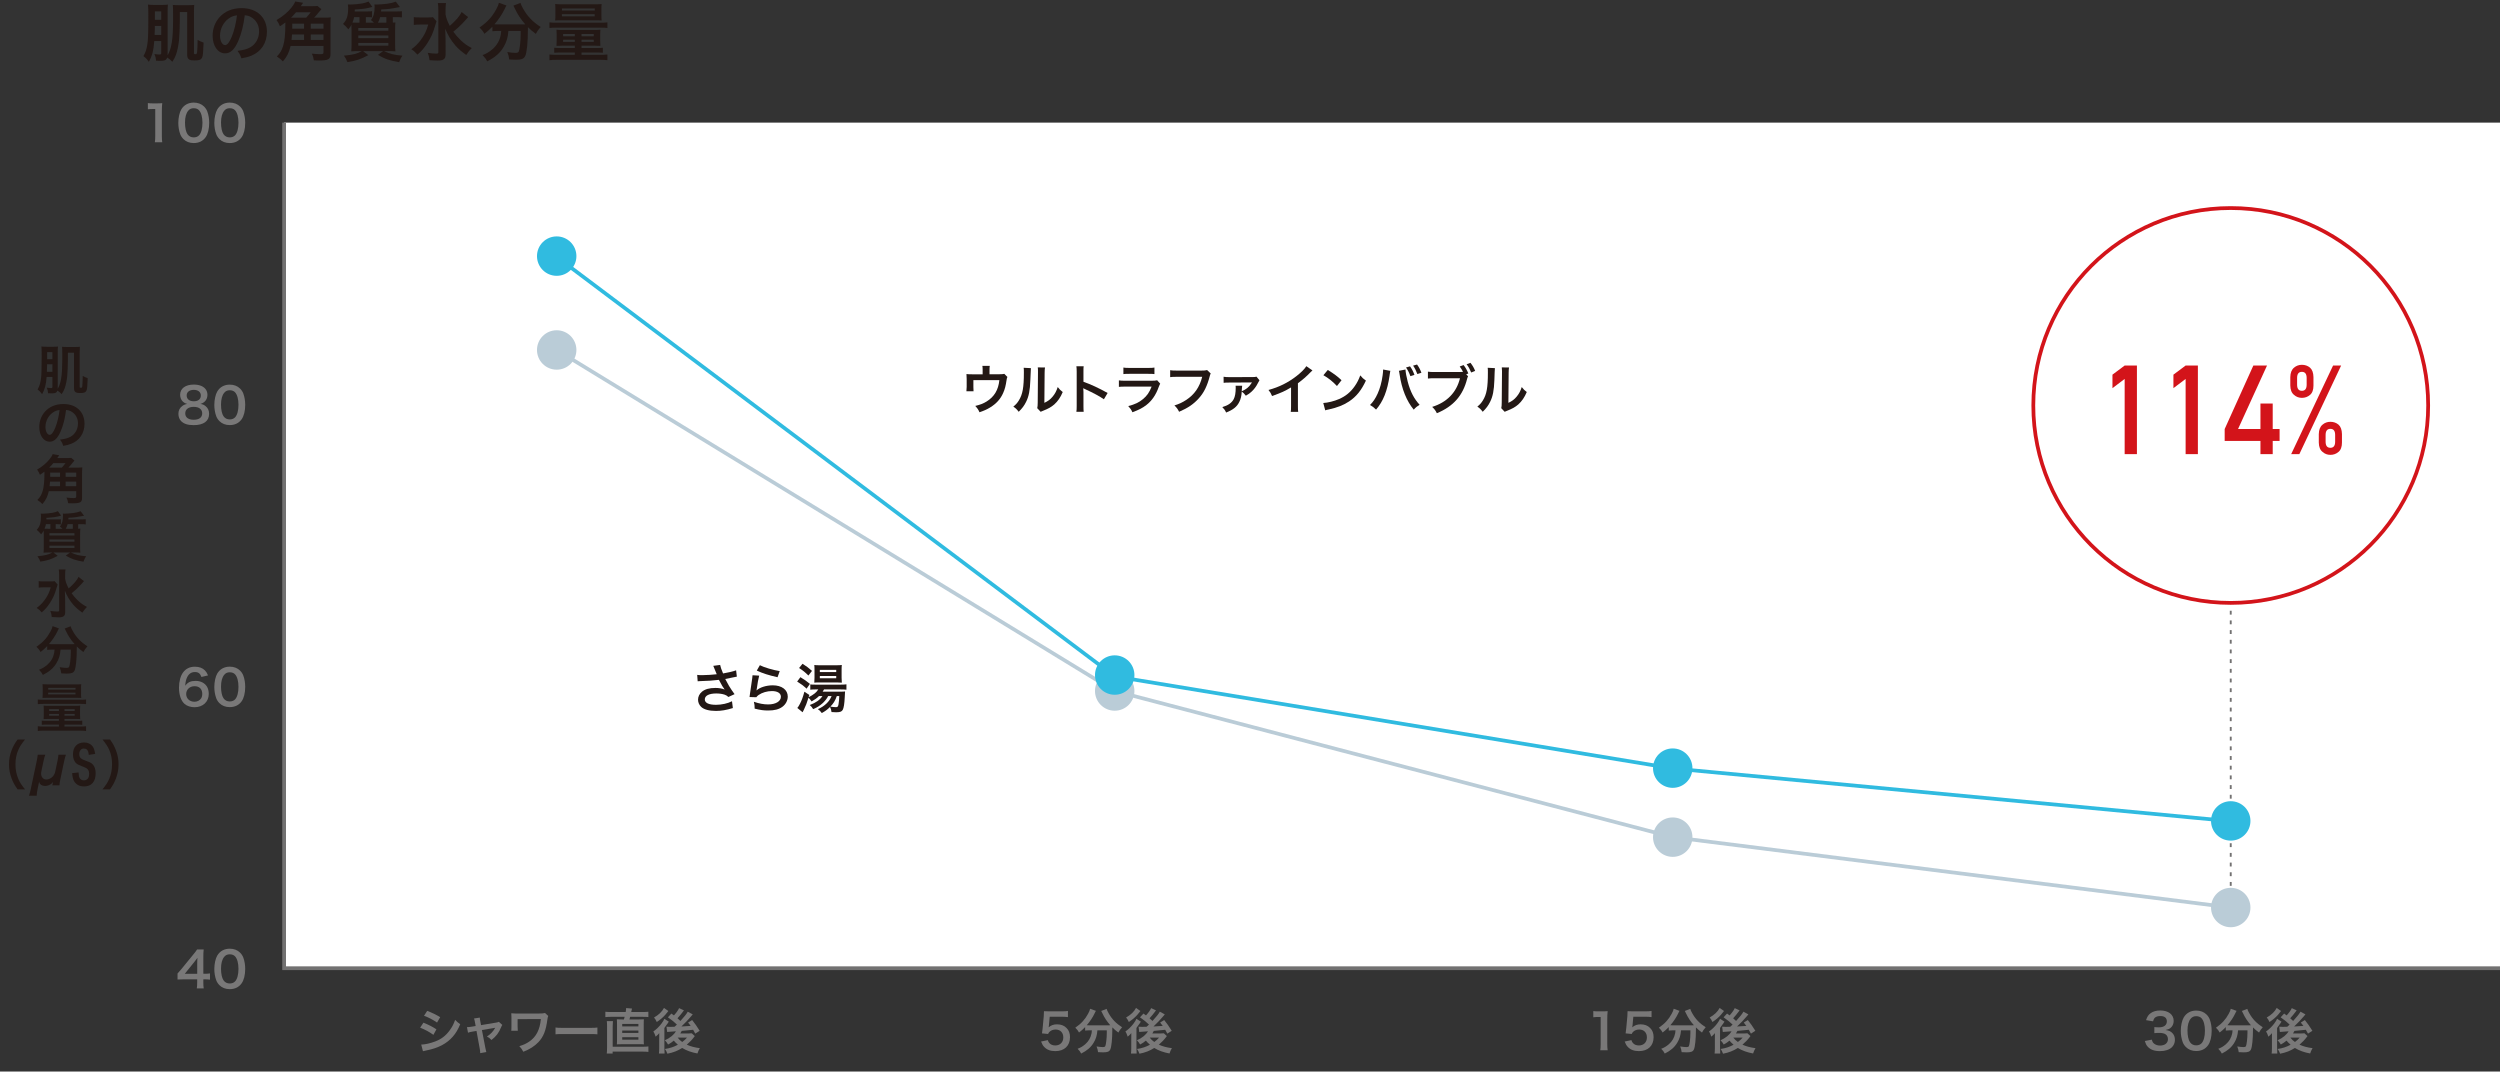 <?xml version="1.0" encoding="UTF-8"?>
<svg id="_レイヤー_2" data-name="レイヤー 2" xmlns="http://www.w3.org/2000/svg" width="665.068" height="285.049" viewBox="0 0 665.068 285.049">
  <rect x="0" y="0" width="665.068" height="285.049" fill="#333333" stroke="none"/>
  <defs>
    <style>
      .cls-1 {
        fill: #797878;
      }

      .cls-2 {
        stroke-dasharray: 1.031 1.546;
        stroke-width: .5px;
      }

      .cls-2, .cls-3, .cls-4, .cls-5, .cls-6 {
        fill: none;
        stroke-miterlimit: 10;
      }

      .cls-2, .cls-4 {
        stroke: #727171;
      }

      .cls-3 {
        stroke: #d3141a;
      }

      .cls-7 {
        fill: #baccd7;
      }

      .cls-8 {
        fill: #231815;
      }

      .cls-9 {
        fill: #d3141a;
      }

      .cls-10 {
        fill: #fff;
      }

      .cls-5 {
        stroke: #baccd7;
      }

      .cls-11 {
        fill: #30bbe0;
      }

      .cls-6 {
        stroke: #30bbe0;
      }
    </style>
  </defs>
  <g id="_レイヤー_1-2" data-name="レイヤー 1">
    <g>
      <path class="cls-8" d="M41.041,10.932c-.187,2.516-.561,3.943-1.445,5.523-.459-.68-.799-1.036-1.445-1.529.578-1.02.765-1.58,1.02-2.957.221-1.275.289-3.111.289-7.803,0-1.683-.017-2.244-.085-2.941.561.068.935.086,1.717.086h2.09c.748,0,1.037-.018,1.479-.086-.051.375-.068,1.225-.068,2.244v10.947l-.017.307c1.037-1.666,1.462-4.301,1.462-9.111v-2.074c0-1.24-.017-1.802-.068-2.227.51.051.833.068,1.615.068h2.465c.85,0,1.071-.018,1.615-.068-.051.969-.068,1.275-.068,2.142v10.675c0,.221.102.289.408.289.255,0,.374-.137.425-.527.051-.34.136-2.057.136-2.838v-.442c.578.323,1.037.526,1.598.731-.085,2.465-.187,3.501-.374,3.909-.289.646-.748.833-2.04.833-.714,0-1.037-.051-1.343-.204-.391-.187-.612-.612-.612-1.207V3.215h-1.955v2.209c0,1.529-.102,4.046-.204,5.168-.153,1.496-.442,2.924-.833,3.994-.238.663-.458,1.07-.952,1.854-.493-.511-.901-.851-1.36-1.14-.238.681-.663.884-1.751.884-.391,0-.714-.017-1.241-.033-.034-.715-.136-1.123-.425-1.785.51.085,1.02.136,1.241.136.493,0,.578-.067.578-.442v-3.127h-1.853ZM41.194,6.902v.578c0,.307-.017.918-.068,1.818h1.768v-2.396h-1.7ZM42.894,3.027h-1.683v2.244h1.683v-2.244Z"/>
      <path class="cls-8" d="M63.345,11c-.969,2.191-2.057,3.195-3.451,3.195-1.938,0-3.332-1.973-3.332-4.709,0-1.869.663-3.621,1.87-4.946,1.428-1.563,3.434-2.38,5.848-2.38,4.08,0,6.731,2.482,6.731,6.307,0,2.94-1.53,5.286-4.131,6.34-.816.34-1.479.51-2.668.715-.289-.901-.493-1.275-1.037-1.989,1.564-.204,2.583-.476,3.383-.935,1.479-.816,2.363-2.432,2.363-4.25,0-1.632-.731-2.957-2.091-3.773-.527-.307-.969-.442-1.717-.51-.323,2.668-.918,5.014-1.768,6.936ZM60.846,4.914c-1.428,1.02-2.312,2.771-2.312,4.59,0,1.394.595,2.498,1.343,2.498.561,0,1.139-.713,1.751-2.176.646-1.529,1.207-3.824,1.411-5.745-.884.103-1.496.34-2.192.833Z"/>
      <path class="cls-8" d="M86.481,4.693c.68,0,1.122-.018,1.513-.086-.051.459-.068.936-.068,1.633v8.107c0,1.428-.578,1.751-3.077,1.751-.289,0-.697,0-1.36-.034-.085-.662-.221-1.155-.544-1.801.901.102,1.632.152,2.21.152.748,0,.901-.085.901-.477v-1.717h-8.754c-.391,1.734-.918,2.805-2.04,4.114-.459-.476-.918-.851-1.615-1.31.935-.969,1.275-1.562,1.683-2.838.374-1.139.578-3.162.578-5.711v-.494c-.476.375-.799.596-1.445,1.004-.306-.748-.408-.953-.901-1.666,1.496-.816,3.042-2.107,3.978-3.298.561-.714.867-1.207.986-1.632l2.108.357q-.119.17-.289.424c-.085.119-.102.153-.34.477h2.788c.833,0,1.258-.018,1.666-.068l1.037.867c-.272.289-.272.307-.646.766-.357.475-.901,1.104-1.292,1.479h2.924ZM81.467,4.693c.527-.578.765-.885,1.173-1.428h-3.893c-.612.748-.867,1.002-1.326,1.428h4.045ZM80.889,10.625v-1.461h-3.196c-.034.578-.068.85-.136,1.461h3.332ZM77.745,6.291v1.343h3.145v-1.343h-3.145ZM86.057,6.291h-3.383v1.343h3.383v-1.343ZM86.057,9.164h-3.383v1.461h3.383v-1.461Z"/>
      <path class="cls-8" d="M105.606,3.044c.544,0,.901-.017,1.309-.067v1.666c-.425-.068-.765-.086-1.292-.086h-1.122v1.463c.357-.018.408-.018.697-.052-.068.544-.085,1.003-.085,2.295v3.468c0,.986.017,1.547.085,1.938-.476-.051-1.003-.068-1.819-.068h-1.224c1.7.782,2.618,1.004,4.896,1.207-.425.629-.459.715-.867,1.734-2.583-.442-3.739-.833-5.643-1.938l1.376-1.004h-5.32l1.377,1.071c-2.108,1.122-3.128,1.462-5.559,1.853-.289-.73-.408-.969-.918-1.717,2.584-.271,3.468-.492,4.76-1.207h-.986c-.799,0-1.343.018-1.836.068.068-.477.085-1.088.085-2.006v-3.416c0-.816,0-1.055-.034-1.649-.187.408-.34.612-.816,1.207-.527-.646-.816-.952-1.411-1.444.986-1.004,1.36-2.176,1.36-4.387,0-.152-.034-.594-.068-.781h.289c.17.018.306.018.34.018.901,0,2.329-.137,3.145-.289.68-.137,1.156-.272,1.7-.51l1.037,1.428c-1.581.441-2.261.543-4.691.696,0,.255,0,.323-.017.51h3.382c.544,0,.918-.017,1.241-.067v1.648c-.374-.051-.731-.068-1.207-.068h-.442v1.479h2.159c-.34-.322-.459-.441-.816-.696.697-.884.986-1.903.986-3.553,0-.237-.017-.374-.051-.612.272.035.391.035.527.035.561,0,2.125-.119,2.788-.205.935-.136,1.564-.289,2.38-.561l1.088,1.428c-2.805.527-2.975.544-4.98.646-.017.254-.017.391-.034.526h4.233ZM95.628,6.035v-1.479h-1.428c-.085.51-.204.901-.442,1.445.561.033.85.033,1.462.033h.408ZM95.322,8.178h7.989v-.73h-7.989v.73ZM95.322,10.149h7.989v-.714h-7.989v.714ZM95.322,12.155h7.989v-.731h-7.989v.731ZM101.136,4.557c-.17.612-.323.986-.595,1.479h2.244v-1.479h-1.649Z"/>
      <path class="cls-8" d="M116.13,5.645c-.136.357-.136.375-.357,1.139-.595,2.074-1.088,3.162-2.159,4.828-.799,1.207-1.53,2.057-2.567,2.924-.561-.646-.884-.952-1.615-1.428.986-.715,1.717-1.428,2.465-2.414,1.003-1.343,1.581-2.516,2.023-4.164h-2.142c-.663,0-1.292.033-1.7.102v-2.074c.459.068.901.086,1.819.086h1.785c.782,0,1.173-.018,1.496-.068l.952,1.07ZM124.544,4.557c-.017.018-.323.357-.901,1.004-.969,1.07-1.87,1.92-3.042,2.872.561.799,1.224,1.563,1.938,2.243.952.901,1.717,1.463,2.958,2.108-.578.578-.901.969-1.462,1.836-1.411-1.003-2.04-1.563-2.907-2.532-1.139-1.31-2.006-2.754-2.686-4.454.068,1.7.085,2.091.085,2.651l.017,4.062c0,.766-.119,1.105-.442,1.377-.306.272-.816.391-1.632.391-.629,0-1.547-.051-2.21-.102-.085-.799-.17-1.189-.476-1.955.901.137,1.649.205,2.21.205.51,0,.612-.068.612-.426V2.602c0-.696-.034-1.274-.119-1.784h2.159c-.085.544-.119,1.071-.119,1.802v1.189c.204,1.088.442,1.734,1.122,3.077,1.632-1.428,2.669-2.635,3.162-3.688l1.733,1.359Z"/>
      <path class="cls-8" d="M132.433,8.229c-.578,0-1.003.034-1.445.085v-1.206c-.816.832-1.241,1.206-2.125,1.887-.289-.578-.697-1.088-1.309-1.666,2.108-1.463,3.383-2.855,4.471-4.879.408-.748.595-1.207.68-1.717l2.04.73c-.17.256-.255.408-.459.867-.629,1.344-1.632,2.855-2.737,4.131.459.033.544.033.884.033h6.255c.408,0,.646,0,1.054-.016-1.189-1.344-2.074-2.687-2.805-4.268-.068-.17-.238-.51-.357-.713l1.887-.731c.119.442.289.799.663,1.479,1.122,2.04,2.584,3.569,4.708,4.93-.714.833-.85,1.021-1.292,1.836-.935-.697-1.36-1.054-2.108-1.785v.578c0,3.519-.289,6.204-.714,7.105-.374.747-.986.985-2.499.985-.34,0-.612-.017-1.75-.068-.085-.747-.204-1.155-.51-1.988.816.137,1.564.221,2.057.221.629,0,.816-.067.969-.322.255-.51.527-2.754.527-4.521v-.986h-3.264c-.136,1.768-.51,3.009-1.326,4.352-.935,1.564-2.312,2.736-4.318,3.74-.323-.629-.595-1.004-1.241-1.666,1.054-.391,1.751-.816,2.635-1.564,1.19-1.02,1.938-2.328,2.227-3.875.051-.289.068-.493.102-.986h-.901Z"/>
      <path class="cls-8" d="M146.169,5.951c.527.068.935.084,1.785.084h11.865c.85,0,1.309-.016,1.768-.084v1.496c-.476-.068-.85-.086-1.7-.086h-11.95c-.85,0-1.275.018-1.768.086v-1.496ZM149.603,12.155c-.68,0-1.104.017-1.563.051.034-.391.051-.663.051-1.36v-1.682c0-.545-.017-.851-.051-1.258.374.051.816.067,1.615.067h8.482c.731,0,1.122-.017,1.581-.067-.034.391-.051.662-.051,1.223v1.734c0,.629.017,1.037.051,1.343-.476-.034-.969-.051-1.564-.051h-3.451v.612h4.267c.714,0,1.071-.018,1.411-.068v1.343c-.391-.051-.85-.067-1.513-.067h-4.165v.611h4.946c.935,0,1.343-.018,1.938-.085v1.513c-.578-.068-1.122-.102-1.938-.102h-11.542c-.816,0-1.326.017-1.938.102v-1.513c.578.067,1.003.085,1.938.085h4.811v-.611h-3.961c-.697,0-1.104.017-1.513.067v-1.343c.34.051.697.068,1.411.068h4.062v-.612h-3.315ZM149.399,5.406c-.901,0-1.292.018-1.717.052.051-.392.068-.748.068-1.394v-1.633c0-.594-.017-.951-.068-1.359.527.051.969.068,1.802.068h8.788c.85,0,1.258-.018,1.785-.068-.051.408-.068.697-.068,1.359v1.633c0,.611.017,1.002.068,1.394-.442-.034-.799-.052-1.717-.052h-8.941ZM149.484,4.336h8.72v-.561h-8.72v.561ZM149.501,2.807h8.72v-.562h-8.72v.562ZM149.807,9.045v.595h3.111v-.595h-3.111ZM149.807,10.574v.561h3.111v-.561h-3.111ZM154.703,9.64h3.247v-.595h-3.247v.595ZM154.703,11.135h3.247v-.561h-3.247v.561Z"/>
    </g>
    <rect class="cls-10" x="75.583" y="32.622" width="589.486" height="224.951"/>
    <g>
      <path class="cls-1" d="M41.197,37.85c.078-.507.104-1.014.104-1.69v-7.163h-.624c-.48,0-.857.026-1.339.078v-1.651c.403.065.689.078,1.3.078h1.196c.663,0,.858-.013,1.326-.064-.078.767-.104,1.364-.104,2.145v6.578c0,.689.025,1.157.104,1.69h-1.963Z"/>
      <path class="cls-1" d="M48.801,37.005c-.39-.391-.688-.846-.857-1.313-.338-.923-.507-1.937-.507-2.99,0-1.378.312-2.808.793-3.601.701-1.17,1.872-1.808,3.314-1.808,1.105,0,2.055.364,2.743,1.054.391.39.689.845.858,1.312.338.91.507,1.95.507,3.017,0,1.599-.351,3.003-.962,3.848-.729,1.014-1.808,1.534-3.159,1.534-1.105,0-2.041-.364-2.73-1.053ZM52.949,36.004c.585-.611.91-1.82.91-3.342,0-1.508-.325-2.69-.91-3.328-.312-.351-.832-.546-1.417-.546-.624,0-1.079.208-1.456.663-.572.676-.858,1.742-.858,3.159,0,1.365.247,2.496.663,3.094.403.572.949.846,1.664.846.572,0,1.079-.195,1.404-.546Z"/>
      <path class="cls-1" d="M58.382,37.005c-.39-.391-.688-.846-.857-1.313-.338-.923-.508-1.937-.508-2.99,0-1.378.312-2.808.794-3.601.701-1.17,1.872-1.808,3.314-1.808,1.105,0,2.055.364,2.743,1.054.391.39.689.845.858,1.312.338.91.507,1.95.507,3.017,0,1.599-.351,3.003-.962,3.848-.729,1.014-1.808,1.534-3.159,1.534-1.105,0-2.041-.364-2.73-1.053ZM62.53,36.004c.585-.611.91-1.82.91-3.342,0-1.508-.325-2.69-.91-3.328-.312-.351-.832-.546-1.417-.546-.624,0-1.079.208-1.456.663-.572.676-.858,1.742-.858,3.159,0,1.365.247,2.496.663,3.094.403.572.949.846,1.664.846.572,0,1.079-.195,1.404-.546Z"/>
      <path class="cls-1" d="M48.554,106.741c-.402-.416-.637-1.053-.637-1.716,0-1.664,1.404-2.718,3.627-2.718,1.573,0,2.73.508,3.289,1.417.222.364.352.832.352,1.301,0,1.209-.689,2.093-1.872,2.431.585.078.975.247,1.403.611.611.494.91,1.17.91,2.028,0,1.937-1.456,3.003-4.121,3.003-1.508,0-2.548-.325-3.289-1.04-.48-.468-.754-1.17-.754-1.95,0-.91.352-1.625,1.066-2.132.429-.3.754-.43,1.287-.521-.546-.143-.885-.338-1.262-.715ZM53.793,109.965c0-1.078-.845-1.729-2.249-1.729s-2.262.663-2.262,1.742c0,1.065.832,1.689,2.236,1.689,1.456,0,2.274-.61,2.274-1.703ZM49.66,105.207c0,.949.728,1.547,1.911,1.547,1.157,0,1.859-.585,1.859-1.534,0-.923-.729-1.508-1.886-1.508-1.144,0-1.885.585-1.885,1.495Z"/>
      <path class="cls-1" d="M58.382,112.032c-.39-.39-.688-.845-.857-1.312-.338-.924-.508-1.938-.508-2.99,0-1.378.312-2.809.794-3.602.701-1.17,1.872-1.807,3.314-1.807,1.105,0,2.055.363,2.743,1.053.391.39.689.845.858,1.313.338.909.507,1.949.507,3.016,0,1.6-.351,3.003-.962,3.849-.729,1.014-1.808,1.533-3.159,1.533-1.105,0-2.041-.363-2.73-1.053ZM62.53,111.031c.585-.611.91-1.82.91-3.341,0-1.508-.325-2.691-.91-3.328-.312-.352-.832-.546-1.417-.546-.624,0-1.079.208-1.456.663-.572.676-.858,1.741-.858,3.159,0,1.364.247,2.496.663,3.094.403.572.949.845,1.664.845.572,0,1.079-.194,1.404-.546Z"/>
      <path class="cls-1" d="M53.585,180.093c-.338-.949-.818-1.313-1.742-1.313s-1.599.455-2.041,1.353c-.324.676-.468,1.3-.532,2.301.701-.949,1.469-1.3,2.781-1.3,1.326,0,2.444.571,3.017,1.547.312.507.468,1.183.468,1.95,0,2.054-1.56,3.51-3.77,3.51-1.04,0-2.003-.312-2.64-.858-.962-.832-1.508-2.392-1.508-4.354,0-1.6.403-3.134,1.066-4.018.767-1.04,1.807-1.547,3.172-1.547,1.118,0,2.041.338,2.665.988.338.351.533.649.819,1.326l-1.756.416ZM49.53,184.63c0,1.183.923,2.054,2.197,2.054.754,0,1.417-.338,1.78-.91.195-.299.3-.728.3-1.183,0-1.287-.768-2.041-2.055-2.041-1.273,0-2.223.884-2.223,2.08Z"/>
      <path class="cls-1" d="M58.382,187.061c-.39-.39-.688-.845-.857-1.312-.338-.924-.508-1.938-.508-2.99,0-1.378.312-2.809.794-3.602.701-1.17,1.872-1.807,3.314-1.807,1.105,0,2.055.363,2.743,1.053.391.39.689.845.858,1.313.338.909.507,1.949.507,3.016,0,1.6-.351,3.003-.962,3.849-.729,1.014-1.808,1.533-3.159,1.533-1.105,0-2.041-.363-2.73-1.053ZM62.53,186.06c.585-.611.91-1.82.91-3.341,0-1.508-.325-2.691-.91-3.328-.312-.352-.832-.546-1.417-.546-.624,0-1.079.208-1.456.663-.572.676-.858,1.741-.858,3.159,0,1.364.247,2.496.663,3.094.403.572.949.845,1.664.845.572,0,1.079-.194,1.404-.546Z"/>
      <path class="cls-1" d="M55.861,260.619c-.481-.064-.754-.078-1.3-.091h-.468v.923c0,.663.025,1.001.104,1.482h-1.846c.078-.455.104-.858.104-1.508v-.897h-3.601c-.768,0-1.184.013-1.626.052v-1.599c.442-.481.586-.65,1.041-1.196l3.081-3.77c.571-.689.779-.963,1.079-1.431h1.755c-.078.754-.091,1.209-.091,2.197v4.265h.454c.521,0,.832-.026,1.313-.092v1.664ZM52.467,256.368c0-.611.014-1.027.065-1.56-.26.377-.416.585-.884,1.156l-2.496,3.095h3.314v-2.691Z"/>
      <path class="cls-1" d="M58.382,262.089c-.39-.391-.688-.846-.857-1.313-.338-.923-.508-1.937-.508-2.99,0-1.378.312-2.808.794-3.601.701-1.17,1.872-1.808,3.314-1.808,1.105,0,2.055.364,2.743,1.054.391.39.689.845.858,1.312.338.91.507,1.95.507,3.017,0,1.599-.351,3.003-.962,3.848-.729,1.014-1.808,1.534-3.159,1.534-1.105,0-2.041-.364-2.73-1.053ZM62.53,261.088c.585-.611.91-1.82.91-3.342,0-1.508-.325-2.69-.91-3.328-.312-.351-.832-.546-1.417-.546-.624,0-1.079.208-1.456.663-.572.676-.858,1.742-.858,3.159,0,1.365.247,2.496.663,3.094.403.572.949.846,1.664.846.572,0,1.079-.195,1.404-.546Z"/>
    </g>
    <g>
      <path class="cls-1" d="M112.643,272.062c1.339.533,2.34,1.04,3.458,1.768l-.806,1.47c-1.04-.768-2.197-1.392-3.523-1.911l.871-1.326ZM112.058,277.886c.988-.014,2.405-.325,3.757-.846,1.612-.624,2.718-1.469,3.757-2.859.702-.937,1.105-1.717,1.509-2.873.533.559.728.728,1.352,1.156-.598,1.443-1.144,2.341-1.95,3.289-1.65,1.898-3.86,3.056-7.059,3.692-.469.091-.65.13-.91.208l-.455-1.768ZM113.644,268.915c1.339.521,2.366,1.014,3.458,1.677l-.832,1.431c-1.183-.793-2.34-1.404-3.471-1.794l.845-1.313Z"/>
      <path class="cls-1" d="M126.345,271.918c-.104-.559-.13-.688-.246-.975l1.547-.234c0,.26.039.546.13,1.001l.195,1.001,3.887-.649c.377-.053.598-.117.858-.222l.91.819c-.117.169-.195.312-.325.624-.572,1.443-1.313,2.418-2.562,3.38-.468-.494-.663-.637-1.209-.923.962-.598,1.677-1.352,2.21-2.327q-.156.039-.48.091l-3.056.508.923,4.81q.13.715.247,1.054l-1.625.285c0-.338-.025-.624-.104-1.053l-.885-4.849-1.117.182c-.455.078-.768.156-1.145.286l-.272-1.482c.416,0,.74-.039,1.234-.117l1.079-.182-.195-1.027Z"/>
      <path class="cls-1" d="M145.846,270.268c-.13.377-.169.507-.221.923-.416,3.042-1.027,4.576-2.379,6.032-1.015,1.079-2.314,1.911-4.03,2.574-.377-.702-.533-.924-1.066-1.495,1.105-.325,1.794-.638,2.639-1.209,1.859-1.262,2.835-3.173,3.095-5.993l-6.188.013v1.937q.013.924.052,1.145l-1.741.013c.038-.312.052-.533.052-1.118v-2.482c0-.546,0-.702-.039-1.054.351.039.767.065,1.079.065h6.292c.871,0,1.144-.026,1.599-.143l.858.793Z"/>
      <path class="cls-1" d="M147.782,273.349c.572.078.819.091,2.106.091h6.929c1.287,0,1.534-.013,2.106-.091v1.807c-.521-.064-.663-.064-2.119-.064h-6.903c-1.456,0-1.599,0-2.119.064v-1.807Z"/>
      <path class="cls-1" d="M166.45,269.228c.078-.455.116-.768.116-1.054l1.561.13c-.039.144-.052.169-.091.416q-.026.131-.117.508h2.938c.754,0,1.17-.026,1.625-.078v1.417c-.43-.052-.807-.065-1.625-.065h-3.225c-.065.26-.091.364-.182.702h2.301c.806,0,1.157-.013,1.547-.039-.039.338-.052.702-.052,1.495v3.705c0,.768.013,1.105.052,1.456-.429-.039-.688-.039-1.547-.039h-4.121c-.819,0-1.105.014-1.534.039.039-.325.052-.767.052-1.456v-3.705c0-.806-.013-1.144-.052-1.495.403.026.754.039,1.561.039h.324c.065-.195.131-.455.195-.702h-3.602c-.585,0-1.065.026-1.533.078v-1.43c.455.052.884.078,1.56.078h3.849ZM171.091,278.457c.637,0,.962-.013,1.404-.077v1.456c-.468-.053-.832-.078-1.534-.078h-7.982v.52h-1.56c.052-.455.078-1.014.078-1.794v-5.382c0-.702-.026-1.145-.065-1.456h1.625c-.039.377-.065.832-.065,1.378v5.434h8.1ZM165.526,273.049h4.304v-.649h-4.304v.649ZM165.526,274.791h4.304v-.637h-4.304v.637ZM165.526,276.585h4.304v-.662h-4.304v.662Z"/>
      <path class="cls-1" d="M175.381,274.844c-.247.312-.521.571-.962.936-.221-.688-.325-.896-.611-1.378.832-.585,1.561-1.3,2.158-2.093.377-.494.637-.937.78-1.287l1.17.767c-.117.156-.234.338-.351.533-.026.026-.078.104-.156.208-.234.338-.56.78-.663.936v5.266c0,.729.013,1.105.052,1.534h-1.508c.052-.352.078-.78.078-1.43v-2.393l.013-1.599ZM177.799,268.954c-.48.624-.494.637-.819,1.014-.637.716-1.403,1.365-2.262,1.911-.221-.507-.39-.767-.728-1.195,1.248-.702,2.118-1.534,2.651-2.549l1.157.819ZM181.946,268.785q-.117.143-.338.442c-.325.455-.897,1.144-1.378,1.664.363.312.493.429.779.715,1.079-1.17,1.69-1.95,1.95-2.471l1.326.716c-.091.091-.182.208-.468.559-.676.806-1.677,1.859-2.548,2.665q1.014-.039,2.47-.156c-.208-.286-.325-.441-.689-.896l1.079-.663c.729.896,1.248,1.651,2.002,2.86l-1.17.754c-.312-.56-.39-.715-.571-1.027q-1.847.208-3.029.299c-.156.312-.222.43-.391.689h2.003c.429,0,.818-.026,1.053-.052l.806.74c-.091.117-.117.144-.208.273-.507.688-1.183,1.391-1.924,2.015,1.001.455,2.158.768,3.471.924-.312.559-.429.806-.637,1.417-1.547-.273-2.977-.793-4.056-1.47-1.21.768-2.366,1.223-3.939,1.534-.247-.637-.338-.819-.65-1.261,1.353-.208,2.379-.546,3.445-1.131-.507-.442-.819-.754-1.079-1.093-.507.43-.845.65-1.534,1.04-.364-.598-.429-.688-.857-1.131,1.378-.61,2.392-1.442,2.938-2.392q-1.963.117-2.327.182l-.169-1.404c.247.026.481.039.793.039h.469q.194-.013.884-.025l.624-.572c-.754-.729-1.196-1.092-2.393-1.938l.923-1.001c.339.247.43.312.677.494.624-.676,1.209-1.495,1.365-1.937l1.3.598ZM180.269,276.026c.391.507.689.793,1.223,1.17.572-.429.884-.715,1.273-1.17h-2.496Z"/>
    </g>
    <g>
      <path class="cls-1" d="M278.745,276.702c.116.377.208.546.39.754.364.442.91.663,1.599.663,1.287,0,2.133-.857,2.133-2.145,0-1.274-.807-2.094-2.041-2.094-.638,0-1.21.208-1.612.599-.183.182-.273.299-.391.585l-1.625-.156c.131-.923.144-.988.169-1.352l.3-3.225c.013-.233.039-.676.052-1.326.39.026.688.039,1.378.039h3.198c.896,0,1.222-.013,1.807-.104v1.638c-.571-.078-1.079-.104-1.794-.104h-3.055l-.208,2.274c-.014.104-.039.286-.078.546.637-.546,1.326-.793,2.223-.793,1.054,0,1.898.312,2.535.976.638.624.923,1.404.923,2.444,0,2.288-1.494,3.705-3.913,3.705-1.287,0-2.249-.364-2.964-1.132-.351-.377-.533-.688-.819-1.417l1.795-.377Z"/>
      <path class="cls-1" d="M289.782,274.089c-.442,0-.768.026-1.105.065v-.923c-.624.637-.949.923-1.625,1.443-.221-.442-.533-.832-1.001-1.274,1.612-1.118,2.587-2.185,3.419-3.731.312-.572.455-.923.521-1.312l1.56.559c-.13.195-.195.312-.351.663-.481,1.027-1.248,2.185-2.094,3.159.352.026.416.026.677.026h4.784c.312,0,.493,0,.806-.014-.91-1.026-1.586-2.054-2.146-3.263-.052-.13-.182-.391-.272-.546l1.442-.56c.092.338.222.611.508,1.131.857,1.561,1.976,2.73,3.601,3.771-.546.637-.649.78-.987,1.404-.716-.533-1.041-.807-1.612-1.365v.442c0,2.69-.222,4.745-.546,5.434-.286.572-.754.754-1.911.754-.261,0-.469-.013-1.339-.052-.065-.572-.156-.884-.391-1.521.624.104,1.196.169,1.573.169.481,0,.624-.053.741-.247.194-.391.402-2.106.402-3.458v-.755h-2.496c-.104,1.353-.39,2.302-1.014,3.328-.715,1.196-1.768,2.094-3.302,2.86-.247-.48-.455-.767-.949-1.273.806-.3,1.339-.624,2.015-1.196.91-.78,1.482-1.781,1.703-2.964.039-.222.053-.377.078-.755h-.688Z"/>
      <path class="cls-1" d="M300.961,274.844c-.247.312-.521.571-.962.936-.221-.688-.325-.896-.611-1.378.832-.585,1.561-1.3,2.158-2.093.377-.494.637-.937.78-1.287l1.17.767c-.117.156-.234.338-.351.533-.026.026-.078.104-.156.208-.234.338-.56.78-.663.936v5.266c0,.729.013,1.105.052,1.534h-1.508c.052-.352.078-.78.078-1.43v-2.393l.013-1.599ZM303.379,268.954c-.48.624-.494.637-.819,1.014-.637.716-1.403,1.365-2.262,1.911-.221-.507-.39-.767-.728-1.195,1.248-.702,2.118-1.534,2.651-2.549l1.157.819ZM307.527,268.785q-.117.143-.338.442c-.325.455-.897,1.144-1.378,1.664.363.312.493.429.779.715,1.079-1.17,1.69-1.95,1.95-2.471l1.326.716c-.091.091-.182.208-.468.559-.676.806-1.677,1.859-2.548,2.665q1.014-.039,2.47-.156c-.208-.286-.325-.441-.689-.896l1.079-.663c.729.896,1.248,1.651,2.002,2.86l-1.17.754c-.312-.56-.39-.715-.571-1.027q-1.847.208-3.029.299c-.156.312-.222.43-.391.689h2.003c.429,0,.818-.026,1.053-.052l.806.74c-.091.117-.117.144-.208.273-.507.688-1.183,1.391-1.924,2.015,1.001.455,2.158.768,3.471.924-.312.559-.429.806-.637,1.417-1.547-.273-2.977-.793-4.056-1.47-1.21.768-2.366,1.223-3.939,1.534-.247-.637-.338-.819-.65-1.261,1.353-.208,2.379-.546,3.445-1.131-.507-.442-.819-.754-1.079-1.093-.507.43-.845.65-1.534,1.04-.364-.598-.429-.688-.857-1.131,1.378-.61,2.392-1.442,2.938-2.392q-1.963.117-2.327.182l-.169-1.404c.247.026.481.039.793.039h.469q.194-.013.884-.025l.624-.572c-.754-.729-1.196-1.092-2.393-1.938l.923-1.001c.339.247.43.312.677.494.624-.676,1.209-1.495,1.365-1.937l1.3.598ZM305.849,276.026c.391.507.689.793,1.223,1.17.572-.429.884-.715,1.273-1.17h-2.496Z"/>
    </g>
    <g>
      <path class="cls-1" d="M425.718,279.394c.078-.507.104-1.014.104-1.69v-7.163h-.624c-.48,0-.857.026-1.339.078v-1.651c.403.065.689.078,1.3.078h1.196c.663,0,.858-.013,1.326-.064-.078.767-.104,1.364-.104,2.145v6.578c0,.689.026,1.157.104,1.69h-1.963Z"/>
      <path class="cls-1" d="M434,276.702c.116.377.208.546.39.754.364.442.91.663,1.599.663,1.287,0,2.133-.857,2.133-2.145,0-1.274-.807-2.094-2.041-2.094-.638,0-1.21.208-1.612.599-.183.182-.273.299-.391.585l-1.625-.156c.131-.923.144-.988.169-1.352l.3-3.225c.013-.233.039-.676.052-1.326.39.026.688.039,1.378.039h3.198c.896,0,1.222-.013,1.807-.104v1.638c-.571-.078-1.079-.104-1.794-.104h-3.055l-.208,2.274c-.014.104-.039.286-.078.546.637-.546,1.326-.793,2.223-.793,1.054,0,1.898.312,2.535.976.638.624.923,1.404.923,2.444,0,2.288-1.494,3.705-3.913,3.705-1.287,0-2.249-.364-2.964-1.132-.351-.377-.533-.688-.819-1.417l1.795-.377Z"/>
      <path class="cls-1" d="M445.037,274.089c-.442,0-.768.026-1.105.065v-.923c-.624.637-.949.923-1.625,1.443-.221-.442-.533-.832-1.001-1.274,1.612-1.118,2.587-2.185,3.419-3.731.312-.572.455-.923.521-1.312l1.56.559c-.13.195-.195.312-.351.663-.481,1.027-1.248,2.185-2.094,3.159.352.026.416.026.677.026h4.784c.312,0,.493,0,.806-.014-.91-1.026-1.586-2.054-2.146-3.263-.052-.13-.182-.391-.272-.546l1.442-.56c.092.338.222.611.508,1.131.857,1.561,1.976,2.73,3.601,3.771-.546.637-.649.78-.987,1.404-.716-.533-1.041-.807-1.612-1.365v.442c0,2.69-.222,4.745-.546,5.434-.286.572-.754.754-1.911.754-.261,0-.469-.013-1.339-.052-.065-.572-.156-.884-.391-1.521.624.104,1.196.169,1.573.169.481,0,.624-.053.741-.247.194-.391.402-2.106.402-3.458v-.755h-2.496c-.104,1.353-.39,2.302-1.014,3.328-.715,1.196-1.768,2.094-3.302,2.86-.247-.48-.455-.767-.949-1.273.806-.3,1.339-.624,2.015-1.196.91-.78,1.482-1.781,1.703-2.964.039-.222.053-.377.078-.755h-.688Z"/>
      <path class="cls-1" d="M456.215,274.844c-.247.312-.52.571-.962.936-.221-.688-.325-.896-.611-1.378.832-.585,1.561-1.3,2.158-2.093.377-.494.637-.937.78-1.287l1.17.767c-.117.156-.234.338-.352.533-.025.026-.077.104-.155.208-.234.338-.56.78-.663.936v5.266c0,.729.013,1.105.052,1.534h-1.508c.052-.352.078-.78.078-1.43v-2.393l.013-1.599ZM458.633,268.954c-.48.624-.494.637-.819,1.014-.637.716-1.403,1.365-2.262,1.911-.221-.507-.39-.767-.728-1.195,1.248-.702,2.119-1.534,2.651-2.549l1.157.819ZM462.781,268.785q-.117.143-.338.442c-.325.455-.897,1.144-1.378,1.664.363.312.493.429.779.715,1.079-1.17,1.69-1.95,1.95-2.471l1.326.716c-.091.091-.182.208-.468.559-.676.806-1.678,1.859-2.548,2.665q1.014-.039,2.47-.156c-.208-.286-.325-.441-.689-.896l1.079-.663c.729.896,1.248,1.651,2.002,2.86l-1.17.754c-.312-.56-.39-.715-.571-1.027q-1.847.208-3.029.299c-.156.312-.222.43-.391.689h2.002c.43,0,.819-.026,1.054-.052l.806.74c-.091.117-.117.144-.208.273-.507.688-1.183,1.391-1.924,2.015,1.001.455,2.158.768,3.471.924-.312.559-.429.806-.637,1.417-1.547-.273-2.978-.793-4.056-1.47-1.209.768-2.366,1.223-3.939,1.534-.247-.637-.338-.819-.65-1.261,1.353-.208,2.379-.546,3.445-1.131-.507-.442-.819-.754-1.079-1.093-.507.43-.845.65-1.534,1.04-.363-.598-.429-.688-.857-1.131,1.378-.61,2.392-1.442,2.938-2.392q-1.963.117-2.327.182l-.169-1.404c.247.026.481.039.793.039h.469q.194-.013.884-.025l.624-.572c-.754-.729-1.196-1.092-2.393-1.938l.924-1.001c.338.247.429.312.676.494.624-.676,1.209-1.495,1.365-1.937l1.3.598ZM461.104,276.026c.39.507.688.793,1.222,1.17.572-.429.884-.715,1.274-1.17h-2.496Z"/>
    </g>
    <g>
      <path class="cls-1" d="M572.441,276.572c.17.599.286.807.611,1.066.43.338.949.507,1.573.507,1.287,0,2.106-.663,2.106-1.69,0-.598-.261-1.092-.729-1.364-.312-.183-.923-.312-1.495-.312s-.949.013-1.391.065v-1.612c.416.052.702.064,1.261.064,1.3,0,2.067-.598,2.067-1.599,0-.897-.611-1.404-1.716-1.404-.638,0-1.105.144-1.418.403-.26.247-.39.468-.546,1.001l-1.858-.312c.324-.962.624-1.417,1.234-1.858.663-.481,1.509-.715,2.549-.715,2.171,0,3.574,1.092,3.574,2.781,0,.78-.338,1.495-.896,1.911-.286.222-.572.325-1.261.508.923.143,1.403.363,1.858.871.43.48.624,1.026.624,1.794,0,.702-.299,1.417-.779,1.897-.716.689-1.808,1.054-3.198,1.054-1.521,0-2.562-.391-3.303-1.235-.324-.364-.494-.702-.728-1.456l1.858-.364Z"/>
      <path class="cls-1" d="M581.515,278.549c-.39-.391-.688-.846-.857-1.313-.338-.923-.508-1.937-.508-2.99,0-1.378.312-2.808.794-3.601.701-1.17,1.872-1.808,3.314-1.808,1.105,0,2.055.364,2.743,1.054.391.39.689.845.858,1.312.338.91.507,1.95.507,3.017,0,1.599-.351,3.003-.962,3.848-.729,1.014-1.808,1.534-3.159,1.534-1.105,0-2.041-.364-2.73-1.053ZM585.663,277.548c.585-.611.91-1.82.91-3.342,0-1.508-.325-2.69-.91-3.328-.312-.351-.832-.546-1.417-.546-.624,0-1.079.208-1.456.663-.572.676-.858,1.742-.858,3.159,0,1.365.247,2.496.663,3.094.403.572.949.846,1.664.846.572,0,1.079-.195,1.404-.546Z"/>
      <path class="cls-1" d="M593.229,274.089c-.442,0-.768.026-1.105.065v-.923c-.624.637-.949.923-1.625,1.443-.221-.442-.533-.832-1.001-1.274,1.612-1.118,2.587-2.185,3.419-3.731.312-.572.455-.923.521-1.312l1.56.559c-.13.195-.195.312-.351.663-.481,1.027-1.248,2.185-2.094,3.159.352.026.416.026.677.026h4.784c.312,0,.493,0,.806-.014-.91-1.026-1.586-2.054-2.146-3.263-.052-.13-.182-.391-.272-.546l1.442-.56c.092.338.222.611.508,1.131.857,1.561,1.976,2.73,3.601,3.771-.546.637-.649.78-.987,1.404-.716-.533-1.041-.807-1.612-1.365v.442c0,2.69-.222,4.745-.546,5.434-.286.572-.754.754-1.911.754-.261,0-.469-.013-1.339-.052-.065-.572-.156-.884-.391-1.521.624.104,1.196.169,1.573.169.481,0,.624-.053.741-.247.194-.391.402-2.106.402-3.458v-.755h-2.496c-.104,1.353-.39,2.302-1.014,3.328-.715,1.196-1.768,2.094-3.302,2.86-.247-.48-.455-.767-.949-1.273.806-.3,1.339-.624,2.015-1.196.91-.78,1.482-1.781,1.703-2.964.039-.222.053-.377.078-.755h-.688Z"/>
      <path class="cls-1" d="M604.408,274.844c-.247.312-.52.571-.962.936-.221-.688-.325-.896-.611-1.378.832-.585,1.561-1.3,2.158-2.093.377-.494.637-.937.78-1.287l1.17.767c-.117.156-.234.338-.352.533-.025.026-.077.104-.155.208-.234.338-.56.78-.663.936v5.266c0,.729.013,1.105.052,1.534h-1.508c.052-.352.078-.78.078-1.43v-2.393l.013-1.599ZM606.826,268.954c-.48.624-.494.637-.819,1.014-.637.716-1.403,1.365-2.262,1.911-.221-.507-.39-.767-.728-1.195,1.248-.702,2.119-1.534,2.651-2.549l1.157.819ZM610.973,268.785q-.117.143-.338.442c-.325.455-.897,1.144-1.378,1.664.363.312.493.429.779.715,1.079-1.17,1.69-1.95,1.95-2.471l1.326.716c-.091.091-.182.208-.468.559-.676.806-1.678,1.859-2.548,2.665q1.014-.039,2.47-.156c-.208-.286-.325-.441-.689-.896l1.079-.663c.729.896,1.248,1.651,2.002,2.86l-1.17.754c-.312-.56-.39-.715-.571-1.027q-1.847.208-3.029.299c-.156.312-.222.43-.391.689h2.002c.43,0,.819-.026,1.054-.052l.806.74c-.091.117-.117.144-.208.273-.507.688-1.183,1.391-1.924,2.015,1.001.455,2.158.768,3.471.924-.312.559-.429.806-.637,1.417-1.547-.273-2.978-.793-4.056-1.47-1.209.768-2.366,1.223-3.939,1.534-.247-.637-.338-.819-.65-1.261,1.353-.208,2.379-.546,3.445-1.131-.507-.442-.819-.754-1.079-1.093-.507.43-.845.65-1.534,1.04-.363-.598-.429-.688-.857-1.131,1.378-.61,2.392-1.442,2.938-2.392q-1.963.117-2.327.182l-.169-1.404c.247.026.481.039.793.039h.469q.194-.013.884-.025l.624-.572c-.754-.729-1.196-1.092-2.393-1.938l.924-1.001c.338.247.429.312.676.494.624-.676,1.209-1.495,1.365-1.937l1.3.598ZM609.296,276.026c.39.507.688.793,1.222,1.17.572-.429.884-.715,1.274-1.17h-2.496Z"/>
    </g>
    <g>
      <path class="cls-8" d="M12.401,100.265c-.155,2.096-.467,3.285-1.203,4.603-.383-.566-.666-.864-1.203-1.274.48-.85.637-1.317.85-2.464.184-1.062.24-2.592.24-6.5,0-1.401-.014-1.869-.07-2.449.467.057.778.07,1.43.07h1.742c.623,0,.863-.014,1.231-.07-.042.312-.057,1.02-.057,1.869v9.119l-.015.255c.864-1.388,1.219-3.583,1.219-7.59v-1.728c0-1.034-.015-1.501-.057-1.855.424.043.693.057,1.345.057h2.054c.707,0,.892-.014,1.345-.057-.042.808-.057,1.062-.057,1.784v8.893c0,.185.085.241.34.241.212,0,.312-.113.354-.439.042-.283.113-1.713.113-2.364v-.368c.48.269.863.438,1.33.608-.07,2.054-.155,2.917-.311,3.257-.241.538-.623.694-1.699.694-.596,0-.864-.043-1.119-.17-.326-.156-.51-.51-.51-1.006v-9.544h-1.629v1.841c0,1.274-.084,3.37-.17,4.305-.127,1.246-.367,2.436-.693,3.328-.198.552-.383.892-.793,1.543-.41-.425-.75-.708-1.133-.948-.198.566-.553.736-1.459.736-.325,0-.594-.015-1.033-.028-.028-.595-.113-.935-.354-1.487.424.071.85.113,1.033.113.41,0,.481-.057.481-.368v-2.605h-1.544ZM12.529,96.909v.481c0,.255-.015.765-.057,1.515h1.473v-1.996h-1.416ZM13.945,93.681h-1.401v1.869h1.401v-1.869Z"/>
      <path class="cls-8" d="M16.098,114.843c-.808,1.827-1.714,2.662-2.874,2.662-1.615,0-2.775-1.643-2.775-3.922,0-1.558.552-3.017,1.557-4.121,1.189-1.303,2.861-1.982,4.871-1.982,3.398,0,5.607,2.067,5.607,5.254,0,2.449-1.273,4.403-3.44,5.281-.68.283-1.231.425-2.224.595-.24-.75-.41-1.062-.863-1.656,1.303-.17,2.152-.396,2.818-.779,1.231-.68,1.968-2.024,1.968-3.54,0-1.359-.608-2.464-1.741-3.144-.439-.255-.808-.368-1.431-.425-.269,2.224-.765,4.178-1.473,5.777ZM14.017,109.773c-1.189.85-1.926,2.309-1.926,3.823,0,1.161.495,2.082,1.118,2.082.468,0,.948-.595,1.458-1.812.539-1.274,1.006-3.187,1.176-4.786-.736.085-1.246.283-1.826.693Z"/>
      <path class="cls-8" d="M20.629,124.395c.566,0,.935-.014,1.261-.07-.043.382-.057.778-.057,1.359v6.754c0,1.189-.482,1.459-2.563,1.459-.241,0-.581,0-1.133-.028-.071-.553-.185-.963-.453-1.501.751.085,1.359.127,1.841.127.623,0,.75-.07.75-.396v-1.43h-7.292c-.325,1.444-.765,2.336-1.699,3.427-.382-.396-.765-.708-1.345-1.091.778-.807,1.062-1.303,1.401-2.364.312-.949.481-2.634.481-4.758v-.411c-.396.312-.666.496-1.203.836-.256-.623-.34-.793-.751-1.388,1.246-.68,2.534-1.756,3.313-2.747.467-.595.723-1.006.821-1.359l1.756.297q-.099.142-.241.354c-.07.099-.084.127-.283.396h2.322c.694,0,1.049-.015,1.389-.057l.863.722c-.227.241-.227.255-.538.638-.298.396-.751.92-1.076,1.231h2.436ZM16.452,124.395c.438-.481.637-.736.977-1.189h-3.242c-.51.623-.723.836-1.105,1.189h3.371ZM15.97,129.337v-1.218h-2.662c-.027.481-.057.708-.113,1.218h2.775ZM13.351,125.726v1.119h2.619v-1.119h-2.619ZM20.274,125.726h-2.817v1.119h2.817v-1.119ZM20.274,128.119h-2.817v1.218h2.817v-1.218Z"/>
      <path class="cls-8" d="M21.72,138.181c.453,0,.75-.014,1.09-.057v1.388c-.354-.057-.637-.07-1.076-.07h-.935v1.218c.298-.015.34-.015.581-.043-.057.453-.071.836-.071,1.912v2.889c0,.821.015,1.288.071,1.614-.396-.043-.836-.057-1.516-.057h-1.02c1.416.651,2.181.835,4.078,1.005-.354.524-.383.595-.723,1.444-2.152-.368-3.115-.693-4.701-1.614l1.147-.835h-4.433l1.147.892c-1.756.935-2.605,1.218-4.63,1.544-.241-.609-.34-.808-.766-1.431,2.152-.227,2.889-.41,3.965-1.005h-.82c-.666,0-1.119.014-1.529.057.057-.396.07-.906.07-1.671v-2.847c0-.68,0-.878-.028-1.373-.155.34-.283.51-.68,1.005-.438-.538-.68-.793-1.175-1.203.82-.836,1.133-1.812,1.133-3.653,0-.128-.029-.496-.057-.651h.24c.142.014.255.014.283.014.75,0,1.939-.113,2.619-.24.566-.113.963-.227,1.416-.425l.864,1.189c-1.317.368-1.884.453-3.908.58,0,.213,0,.27-.015.425h2.818c.453,0,.765-.014,1.033-.057v1.374c-.311-.043-.608-.057-1.005-.057h-.368v1.231h1.799c-.283-.269-.383-.368-.68-.58.58-.736.82-1.586.82-2.96,0-.198-.014-.312-.042-.51.227.028.325.028.438.028.468,0,1.771-.099,2.322-.17.779-.113,1.303-.24,1.982-.467l.906,1.189c-2.336.438-2.478.453-4.148.538-.014.212-.014.325-.028.438h3.526ZM13.407,140.673v-1.231h-1.189c-.07.425-.17.75-.368,1.203.468.028.708.028,1.218.028h.34ZM13.152,142.457h6.655v-.608h-6.655v.608ZM13.152,144.1h6.655v-.595h-6.655v.595ZM13.152,145.771h6.655v-.608h-6.655v.608ZM17.995,139.441c-.142.51-.27.821-.496,1.231h1.869v-1.231h-1.373Z"/>
      <path class="cls-8" d="M15.333,155.507c-.113.297-.113.312-.297.948-.496,1.728-.906,2.634-1.799,4.021-.666,1.006-1.274,1.714-2.139,2.436-.467-.538-.736-.793-1.345-1.189.821-.595,1.431-1.189,2.054-2.011.835-1.118,1.316-2.096,1.685-3.469h-1.784c-.553,0-1.076.028-1.416.085v-1.728c.383.057.75.07,1.516.07h1.486c.651,0,.977-.014,1.246-.057l.793.893ZM22.343,154.601c-.015.014-.27.297-.751.835-.808.893-1.558,1.601-2.534,2.394.467.665,1.02,1.303,1.613,1.869.793.75,1.431,1.218,2.465,1.756-.482.481-.751.807-1.219,1.529-1.175-.836-1.699-1.303-2.421-2.11-.948-1.09-1.671-2.294-2.237-3.71.057,1.416.07,1.742.07,2.209l.015,3.385c0,.637-.099.92-.368,1.146-.255.227-.68.326-1.359.326-.523,0-1.289-.043-1.841-.085-.071-.666-.142-.991-.396-1.629.751.113,1.374.17,1.841.17.425,0,.51-.057.51-.354v-9.36c0-.58-.028-1.062-.1-1.486h1.799c-.07.453-.1.892-.1,1.501v.991c.17.906.369,1.444.936,2.562,1.359-1.189,2.223-2.194,2.633-3.072l1.445,1.133Z"/>
      <path class="cls-8" d="M13.761,172.818c-.48,0-.835.028-1.203.07v-1.005c-.68.693-1.033,1.005-1.77,1.571-.241-.481-.581-.906-1.091-1.388,1.756-1.218,2.817-2.379,3.724-4.063.34-.623.496-1.006.566-1.431l1.699.609c-.141.212-.212.34-.382.722-.524,1.119-1.359,2.379-2.28,3.441.383.028.453.028.736.028h5.211c.34,0,.539,0,.879-.015-.992-1.118-1.729-2.237-2.337-3.554-.057-.142-.198-.425-.298-.595l1.572-.609c.1.368.24.666.553,1.232.934,1.699,2.152,2.974,3.922,4.106-.595.693-.708.85-1.076,1.529-.779-.581-1.133-.878-1.756-1.487v.481c0,2.932-.24,5.169-.595,5.919-.312.623-.821.821-2.081.821-.283,0-.51-.014-1.459-.057-.07-.623-.17-.963-.425-1.656.68.113,1.303.184,1.714.184.523,0,.68-.057.807-.269.213-.425.439-2.294.439-3.767v-.821h-2.719c-.113,1.473-.426,2.506-1.105,3.625-.778,1.303-1.926,2.279-3.596,3.115-.27-.524-.496-.836-1.034-1.388.878-.326,1.458-.68,2.194-1.303.992-.85,1.615-1.94,1.855-3.229.043-.241.057-.411.085-.821h-.751Z"/>
      <path class="cls-8" d="M10.052,186.08c.438.057.778.07,1.486.07h9.884c.708,0,1.091-.014,1.473-.07v1.246c-.396-.057-.708-.071-1.416-.071h-9.954c-.709,0-1.062.015-1.473.071v-1.246ZM12.911,191.248c-.566,0-.92.015-1.303.043.029-.326.043-.553.043-1.133v-1.402c0-.453-.014-.708-.043-1.048.312.043.68.057,1.346.057h7.066c.608,0,.934-.014,1.316-.057-.028.326-.043.553-.043,1.02v1.444c0,.524.015.864.043,1.119-.396-.028-.807-.043-1.303-.043h-2.875v.51h3.555c.595,0,.893-.014,1.176-.057v1.119c-.326-.043-.709-.057-1.261-.057h-3.47v.51h4.121c.779,0,1.119-.015,1.614-.071v1.261c-.481-.057-.935-.085-1.614-.085h-9.615c-.68,0-1.104.014-1.613.085v-1.261c.48.057.835.071,1.613.071h4.008v-.51h-3.299c-.581,0-.921.014-1.261.057v-1.119c.283.043.581.057,1.175.057h3.385v-.51h-2.762ZM12.741,185.627c-.75,0-1.076.014-1.43.042.043-.325.057-.623.057-1.161v-1.359c0-.495-.014-.793-.057-1.133.439.043.807.057,1.501.057h7.321c.707,0,1.047-.014,1.486-.057-.043.34-.057.581-.057,1.133v1.359c0,.51.014.836.057,1.161-.368-.028-.666-.042-1.43-.042h-7.449ZM12.812,184.734h7.265v-.467h-7.265v.467ZM12.827,183.46h7.264v-.467h-7.264v.467ZM13.081,188.657v.495h2.592v-.495h-2.592ZM13.081,189.932v.467h2.592v-.467h-2.592ZM17.159,189.152h2.705v-.495h-2.705v.495ZM17.159,190.398h2.705v-.467h-2.705v.467Z"/>
      <path class="cls-8" d="M4.683,210.004c-.793-1.133-1.146-1.756-1.543-2.789-.51-1.303-.75-2.549-.75-3.908,0-1.331.227-2.507.722-3.781.411-1.033.751-1.656,1.558-2.789h1.982c-.991,1.246-1.402,1.883-1.799,2.817-.495,1.161-.736,2.365-.736,3.753,0,1.43.241,2.704.751,3.88.396.935.793,1.558,1.798,2.817h-1.982Z"/>
      <path class="cls-8" d="M7.708,211.689c.17-.481.326-1.048.496-1.855l1.529-7.207c.17-.793.254-1.317.297-1.841h2.011c-.185.51-.325,1.048-.495,1.841l-.439,2.067c-.127.608-.17.85-.17,1.118,0,.906.58,1.558,1.388,1.558.566,0,1.147-.255,1.614-.693.297-.298.51-.623.637-.978.071-.198.1-.354.241-.991l.438-2.081c.156-.694.241-1.289.298-1.841h1.982c-.185.552-.312,1.02-.495,1.841l-.936,4.446c-.184.835-.254,1.274-.283,1.841h-1.896l.084-.411q.057-.269.113-.495c-.254.34-.41.481-.693.651-.425.269-.935.425-1.43.425-.482,0-.893-.142-1.189-.383-.227-.198-.326-.368-.411-.736q-.028.185-.085.439l-.297,1.43c-.156.694-.241,1.317-.256,1.855h-2.053Z"/>
      <path class="cls-8" d="M20.896,205.487c.071.963.128,1.26.325,1.543.227.354.638.566,1.076.566.396,0,.766-.142.992-.382.283-.283.424-.751.424-1.374,0-.693-.212-1.146-.693-1.458q-.24-.17-1.303-.581c-.863-.325-1.119-.467-1.43-.736-.566-.495-.879-1.345-.879-2.379,0-1.968,1.119-3.172,2.975-3.172.977,0,1.798.396,2.308,1.119.312.467.481.977.623,1.926l-1.699.255c-.085-.779-.198-1.119-.495-1.402-.199-.198-.468-.283-.836-.283-.708,0-1.189.595-1.189,1.459,0,.552.156.935.481,1.189.241.184.481.312,1.091.538,1.118.41,1.231.467,1.515.637.821.51,1.261,1.459,1.261,2.762,0,2.251-1.105,3.497-3.088,3.497-1.217,0-2.123-.495-2.662-1.416-.283-.51-.382-.948-.51-2.109l1.714-.198Z"/>
      <path class="cls-8" d="M27.259,210.004c1.006-1.26,1.402-1.883,1.799-2.817.51-1.176.75-2.436.75-3.88,0-1.416-.227-2.592-.722-3.753-.411-.935-.821-1.571-1.812-2.817h1.997c.793,1.118,1.133,1.741,1.543,2.789.496,1.289.723,2.436.723,3.781,0,1.373-.241,2.605-.736,3.908-.411,1.033-.751,1.656-1.544,2.789h-1.997Z"/>
    </g>
    <g>
      <path class="cls-8" d="M267.995,100.285c-.128.269-.143.354-.213.778-.24,1.629-.453,2.422-.893,3.427-.693,1.629-1.826,2.889-3.497,3.908-.85.524-1.586.85-2.817,1.274-.326-.722-.496-.977-1.133-1.685,1.345-.326,2.123-.623,3.016-1.176,2.053-1.274,3.129-3.072,3.398-5.678h-6.91v1.826c0,.439.014.821.043,1.133h-1.898c.043-.354.071-.793.071-1.189v-2.053c0-.595-.015-.963-.057-1.346.495.057.751.071,1.529.071h2.775v-1.218c0-.453-.015-.708-.071-1.034h1.969c-.043.241-.07.623-.07,1.02v1.218h2.549q1.047,0,1.387-.113l.822.836Z"/>
      <path class="cls-8" d="M274.247,97.935q-.057.396-.143,3.172c-.099,2.761-.41,4.361-1.146,5.819-.481.978-1.02,1.699-1.954,2.62-.552-.708-.765-.921-1.431-1.374.694-.566,1.034-.948,1.459-1.628,1.02-1.629,1.346-3.455,1.346-7.42,0-.779,0-.906-.057-1.289l1.926.1ZM277.999,97.765c-.07.41-.085.651-.1,1.345l-.07,8.058c.991-.468,1.558-.893,2.166-1.614.652-.765,1.062-1.544,1.389-2.592.495.638.68.821,1.33,1.331-.58,1.402-1.316,2.464-2.251,3.3-.808.693-1.544,1.118-3.017,1.699-.311.113-.424.17-.608.255l-.906-.963c.099-.411.113-.723.128-1.501l.07-7.986v-.425c0-.354-.014-.666-.057-.935l1.926.028Z"/>
      <path class="cls-8" d="M286.346,109.546c.07-.453.084-.836.084-1.586v-9.077c0-.693-.027-1.062-.084-1.444h1.939c-.057.425-.057.609-.057,1.487v2.634c1.939.68,4.163,1.713,6.429,2.987l-.991,1.671c-1.176-.807-2.648-1.614-5.013-2.704-.325-.156-.368-.17-.481-.241.043.396.057.566.057.963v3.738c0,.736.014,1.104.057,1.572h-1.939Z"/>
      <path class="cls-8" d="M308.641,102.069c-.143.255-.227.453-.396.892-.736,2.082-1.812,3.653-3.285,4.786-1.006.779-1.926,1.261-3.711,1.926-.311-.708-.48-.948-1.104-1.643,1.727-.438,2.846-.963,3.936-1.869,1.049-.878,1.657-1.741,2.28-3.313h-6.896c-.949,0-1.303.015-1.812.071v-1.728c.537.085.85.099,1.84.099h6.74c.879,0,1.162-.028,1.601-.127l.808.906ZM298.856,97.778c.467.085.765.1,1.656.1h4.942c.892,0,1.189-.015,1.657-.1v1.742c-.439-.057-.709-.071-1.629-.071h-4.998c-.921,0-1.189.015-1.629.071v-1.742Z"/>
      <path class="cls-8" d="M322.086,99.364c-.127.241-.17.34-.24.638-.709,2.704-1.544,4.403-2.903,5.933-1.388,1.558-2.903,2.592-5.268,3.611-.396-.765-.581-1.034-1.246-1.686,1.246-.396,2.054-.765,3.101-1.444,2.209-1.43,3.598-3.427,4.291-6.174h-6.74c-.949,0-1.274.015-1.784.085v-1.841c.552.085.85.1,1.812.1h6.499c.793,0,1.076-.028,1.516-.142l.963.92Z"/>
      <path class="cls-8" d="M330.448,102.607c-.043.24-.057.354-.086.977-.014.255-.014.368-.027.51,1.217-.538,1.982-1.161,2.591-2.166,0-.015.015-.043.042-.085.029-.043.043-.057.071-.113l-.015-.015c-.113.028-.269.028-.396.028l-5.607.028c-.764,0-1.033.015-1.5.071l-.015-1.614c.453.07.85.099,1.515.099l6.019-.014c.751,0,.878-.015,1.218-.113l.793.963q-.17.227-.425.765c-.425.878-1.034,1.685-1.714,2.294-.438.41-.793.651-1.486,1.048-.425-.553-.595-.723-1.09-1.104-.057,1.146-.256,1.982-.638,2.732-.623,1.303-1.643,2.11-3.512,2.847-.325-.68-.481-.893-1.02-1.444,1.544-.453,2.507-1.119,3.03-2.11.368-.693.538-1.699.538-3.059,0-.227,0-.297-.028-.523h1.742Z"/>
      <path class="cls-8" d="M349.147,98.543c-.241.213-.312.27-.524.496-1.062,1.104-2.124,2.024-3.342,2.917v6.046c0,.779.015,1.189.071,1.572h-1.982c.07-.411.084-.694.084-1.529v-4.984c-1.656.991-2.449,1.359-5.055,2.294-.297-.736-.453-.978-.949-1.614,2.805-.765,5.184-1.94,7.435-3.682,1.261-.978,2.224-1.954,2.634-2.648l1.629,1.133Z"/>
      <path class="cls-8" d="M352.028,107.209c1.218-.07,2.902-.481,4.191-1.048,1.77-.765,3.087-1.854,4.205-3.469.623-.906,1.02-1.686,1.445-2.832.552.665.778.878,1.5,1.388-1.203,2.591-2.549,4.262-4.488,5.551-1.444.963-3.2,1.656-5.395,2.124-.566.113-.609.127-.936.24l-.523-1.954ZM353.231,98.416c1.686,1.048,2.563,1.699,3.654,2.732l-1.219,1.544c-1.133-1.204-2.293-2.139-3.61-2.875l1.175-1.401Z"/>
      <path class="cls-8" d="M369.877,98.656c-.043.156-.057.17-.07.283l-.029.241-.07.41-.043.34c-.594,4.064-1.699,6.854-3.596,9.034-.666-.637-.936-.85-1.615-1.218.85-.85,1.431-1.713,2.025-3.016.609-1.317,1.104-3.073,1.331-4.857.085-.58.128-1.062.128-1.373v-.198l1.939.354ZM373.899,98.303c.014.651.27,2.039.595,3.257.694,2.619,1.685,4.531,3.157,6.117-.722.453-1.02.693-1.557,1.303-1.884-2.252-3.201-5.509-3.753-9.317-.085-.581-.128-.808-.198-1.02l1.756-.34ZM375.102,97.453c.524.736.836,1.331,1.176,2.279l-1.076.34c-.326-.906-.623-1.515-1.161-2.308l1.062-.312ZM377.057,99.506c-.326-.878-.68-1.586-1.133-2.237l1.047-.297c.539.75.85,1.345,1.162,2.194l-1.076.34Z"/>
      <path class="cls-8" d="M390.545,100.101c-.113.213-.156.34-.241.638-1.104,4.46-3.653,7.363-8.058,9.189-.367-.736-.608-1.062-1.246-1.685,3.923-1.218,6.486-3.852,7.393-7.618h-6.74c-1.049,0-1.317.014-1.785.085v-1.841c.51.085.85.099,1.812.099h6.5c.51,0,.75-.014,1.02-.042-.24-.51-.51-.935-.878-1.431l1.034-.382c.552.722.877,1.303,1.26,2.237l-.566.227.496.523ZM391.38,99.096c-.34-.836-.736-1.558-1.218-2.195l1.02-.382c.58.75.92,1.316,1.246,2.152l-1.048.425Z"/>
      <path class="cls-8" d="M397.688,97.935q-.057.396-.141,3.172c-.1,2.761-.411,4.361-1.147,5.819-.481.978-1.02,1.699-1.954,2.62-.553-.708-.765-.921-1.43-1.374.693-.566,1.033-.948,1.458-1.628,1.02-1.629,1.345-3.455,1.345-7.42,0-.779,0-.906-.057-1.289l1.926.1ZM401.441,97.765c-.071.41-.085.651-.099,1.345l-.071,8.058c.991-.468,1.558-.893,2.167-1.614.65-.765,1.062-1.544,1.387-2.592.496.638.68.821,1.332,1.331-.581,1.402-1.317,2.464-2.252,3.3-.807.693-1.543,1.118-3.016,1.699-.312.113-.426.17-.609.255l-.906-.963c.1-.411.113-.723.127-1.501l.071-7.986v-.425c0-.354-.015-.666-.057-.935l1.926.028Z"/>
    </g>
    <g>
      <path class="cls-8" d="M185.473,179.539c.426.057.793.07,1.374.07,1.062,0,2.945-.127,3.823-.24-.24-.623-.85-2.124-.92-2.237l1.826-.241c.085.481.34,1.232.779,2.266,1.458-.255,2.719-.552,3.469-.835l.198,1.685c-.368.057-.524.1-1.005.198-.213.057-.906.198-2.082.425.51.949.836,1.544.977,1.799.383.651,1.006,1.571,1.502,2.237l-1.643.75c-.354-.325-.581-.467-.978-.608-.638-.213-1.388-.326-2.237-.326-1.926,0-3.059.581-3.059,1.586,0,.921,1.048,1.431,2.974,1.431,1.501,0,3.157-.368,4.263-.949l.227,1.812c-1.756.538-3.073.765-4.489.765-1.812,0-3.214-.382-3.937-1.076-.538-.51-.836-1.203-.836-1.911,0-.808.369-1.558,1.02-2.11.822-.693,1.997-1.02,3.611-1.02.92,0,1.742.142,2.449.425-.58-.793-.594-.835-1.529-2.577-1.246.17-3.342.312-5.026.34-.354.015-.411.015-.623.043l-.128-1.699Z"/>
      <path class="cls-8" d="M201.963,179.737c-.213.778-.453,2.096-.637,3.483q-.029.198-.071.41l.028.028c.821-.793,2.577-1.345,4.291-1.345,2.406,0,3.992,1.189,3.992,3.002,0,1.033-.552,2.081-1.458,2.732-.921.666-2.096.963-3.738.963-1.218,0-1.997-.099-3.61-.495-.015-.878-.043-1.161-.213-1.827,1.388.481,2.605.708,3.809.708,1.997,0,3.385-.835,3.385-2.039,0-.948-.893-1.515-2.393-1.515-1.261,0-2.578.382-3.526,1.033-.255.185-.34.27-.638.609l-1.783-.057c.042-.255.042-.312.113-.85.113-.878.34-2.45.594-4.121.057-.34.071-.51.086-.821l1.77.1ZM202.146,176.962c.978.538,3.682,1.345,5.282,1.571l-.581,1.629c-2.421-.553-3.908-1.02-5.521-1.771l.82-1.43Z"/>
      <path class="cls-8" d="M212.93,180.147c1.189.736,1.558.991,2.535,1.784l-.893,1.274c-.906-.835-1.416-1.218-2.506-1.897l.863-1.161ZM220.307,185.175c-.311.665-.85,1.331-1.515,1.939-.736.651-1.359,1.048-2.464,1.544-.227-.411-.553-.808-.906-1.104,1.629-.609,2.732-1.388,3.37-2.379h-.921c-.594.58-1.062.906-1.968,1.43-.298-.453-.51-.708-.821-1.005-.41,1.345-.736,2.209-1.232,3.214-.197.396-.212.425-.34.666l-1.401-1.147c.198-.212.425-.566.694-1.09.48-.921.793-1.784,1.189-3.229l1.316.863-.184.595c1.26-.623,2.081-1.274,2.562-2.067h-.736c-.58,0-1.02.028-1.388.071v-1.402c.325.043.595.057,1.331.057h6.797c.68,0,1.104-.028,1.486-.085v1.431c-.382-.043-.85-.071-1.473-.071h-4.488c-.142.255-.198.354-.368.595h4.701c.694,0,.935-.014,1.261-.057q-.015.1-.086,1.572c-.084,1.728-.254,2.789-.523,3.299-.255.496-.708.666-1.77.666-.468,0-.808-.015-1.219-.057-.084-.538-.184-.906-.396-1.359-.764.75-1.203,1.076-2.194,1.628-.438-.566-.552-.693-1.048-1.048.878-.368,1.6-.835,2.279-1.473.623-.595,1.02-1.161,1.374-1.996h-.921ZM213.496,176.579c1.033.651,1.629,1.104,2.521,1.897l-.963,1.232c-.878-.878-1.473-1.359-2.478-1.997l.92-1.133ZM217.928,181.55c-.566,0-.99.014-1.303.057.043-.411.057-.878.057-1.374v-2.039c0-.608-.014-.85-.057-1.288.396.057.766.07,1.431.07h4.376c.707,0,1.104-.014,1.515-.07-.042.41-.057.708-.057,1.401v1.94c0,.58.015.977.057,1.359-.382-.043-.765-.057-1.274-.057h-4.744ZM218.098,178.788h4.361v-.58h-4.361v.58ZM218.098,180.445h4.361v-.609h-4.361v.609ZM222.615,185.175c-.41,1.189-.893,1.968-1.713,2.804.608.099,1.104.142,1.515.142s.538-.156.651-.751c.113-.623.184-1.43.198-2.194h-.651Z"/>
    </g>
    <circle class="cls-7" cx="148.097" cy="93.101" r="5.244"/>
    <circle class="cls-7" cx="296.543" cy="183.825" r="5.244"/>
    <circle class="cls-7" cx="444.99" cy="222.706" r="5.244"/>
    <circle class="cls-11" cx="148.097" cy="68.133" r="5.244"/>
    <circle class="cls-11" cx="444.99" cy="204.346" r="5.244"/>
    <polyline class="cls-5" points="148.097 93.101 296.543 183.825 444.99 222.706 593.437 241.427"/>
    <polyline class="cls-6" points="148.097 68.337 296.543 179.942 444.99 204.423 593.437 218.464"/>
    <circle class="cls-11" cx="296.543" cy="179.582" r="5.244"/>
    <line class="cls-2" x1="593.437" y1="162.473" x2="593.437" y2="237.763"/>
    <circle class="cls-7" cx="593.437" cy="241.427" r="5.244"/>
    <circle class="cls-11" cx="593.437" cy="218.386" r="5.244"/>
    <g>
      <path class="cls-9" d="M565.217,100.806l-3.246,2.457v-3.594l3.246-2.426h3.262v23.564h-3.262v-20.002Z"/>
      <path class="cls-9" d="M581.436,100.806l-3.246,2.457v-3.594l3.246-2.426h3.262v23.564h-3.262v-20.002Z"/>
      <path class="cls-9" d="M591.824,114.134l7.628-16.891h3.637l-7.709,16.891h5.961v-6.786h3.262v6.786h1.831v3.165h-1.831v3.509h-3.262v-3.507l-9.517-.002v-3.165Z"/>
      <path class="cls-9" d="M609.284,100.312c.021-1.142.352-1.977.992-2.504.586-.507,1.284-.76,2.095-.76.832,0,1.552.253,2.159.76.587.527.891,1.362.912,2.505v2.262c0,.571-.075,1.056-.225,1.455-.148.42-.378.759-.688,1.018-.607.528-1.327.792-2.159.792-.811,0-1.509-.264-2.095-.792-.641-.506-.971-1.33-.992-2.472v-2.264ZM620.661,97.243h2.143l-11.113,23.564h-2.175l11.146-23.564ZM611.091,102.334c0,1.088.423,1.633,1.27,1.633s1.271-.545,1.271-1.633v-1.779c0-1.088-.424-1.633-1.271-1.633s-1.27.545-1.27,1.633v1.779ZM616.864,115.474c.021-1.142.352-1.976.992-2.504.586-.506,1.284-.759,2.095-.759.832,0,1.552.253,2.159.759.587.528.891,1.363.912,2.505v2.263c0,.571-.075,1.056-.225,1.454-.148.421-.378.76-.688,1.019-.607.527-1.327.792-2.159.792-.811,0-1.509-.265-2.095-.792-.641-.507-.971-1.33-.992-2.473v-2.264ZM618.674,117.495c0,1.089.423,1.633,1.269,1.633s1.269-.544,1.269-1.633v-1.779c0-1.089-.423-1.633-1.269-1.633s-1.269.544-1.269,1.633v1.779Z"/>
    </g>
    <circle class="cls-3" cx="593.437" cy="107.867" r="52.521"/>
    <polyline class="cls-4" points="75.583 32.622 75.583 257.573 665.068 257.573"/>
  </g>
</svg>